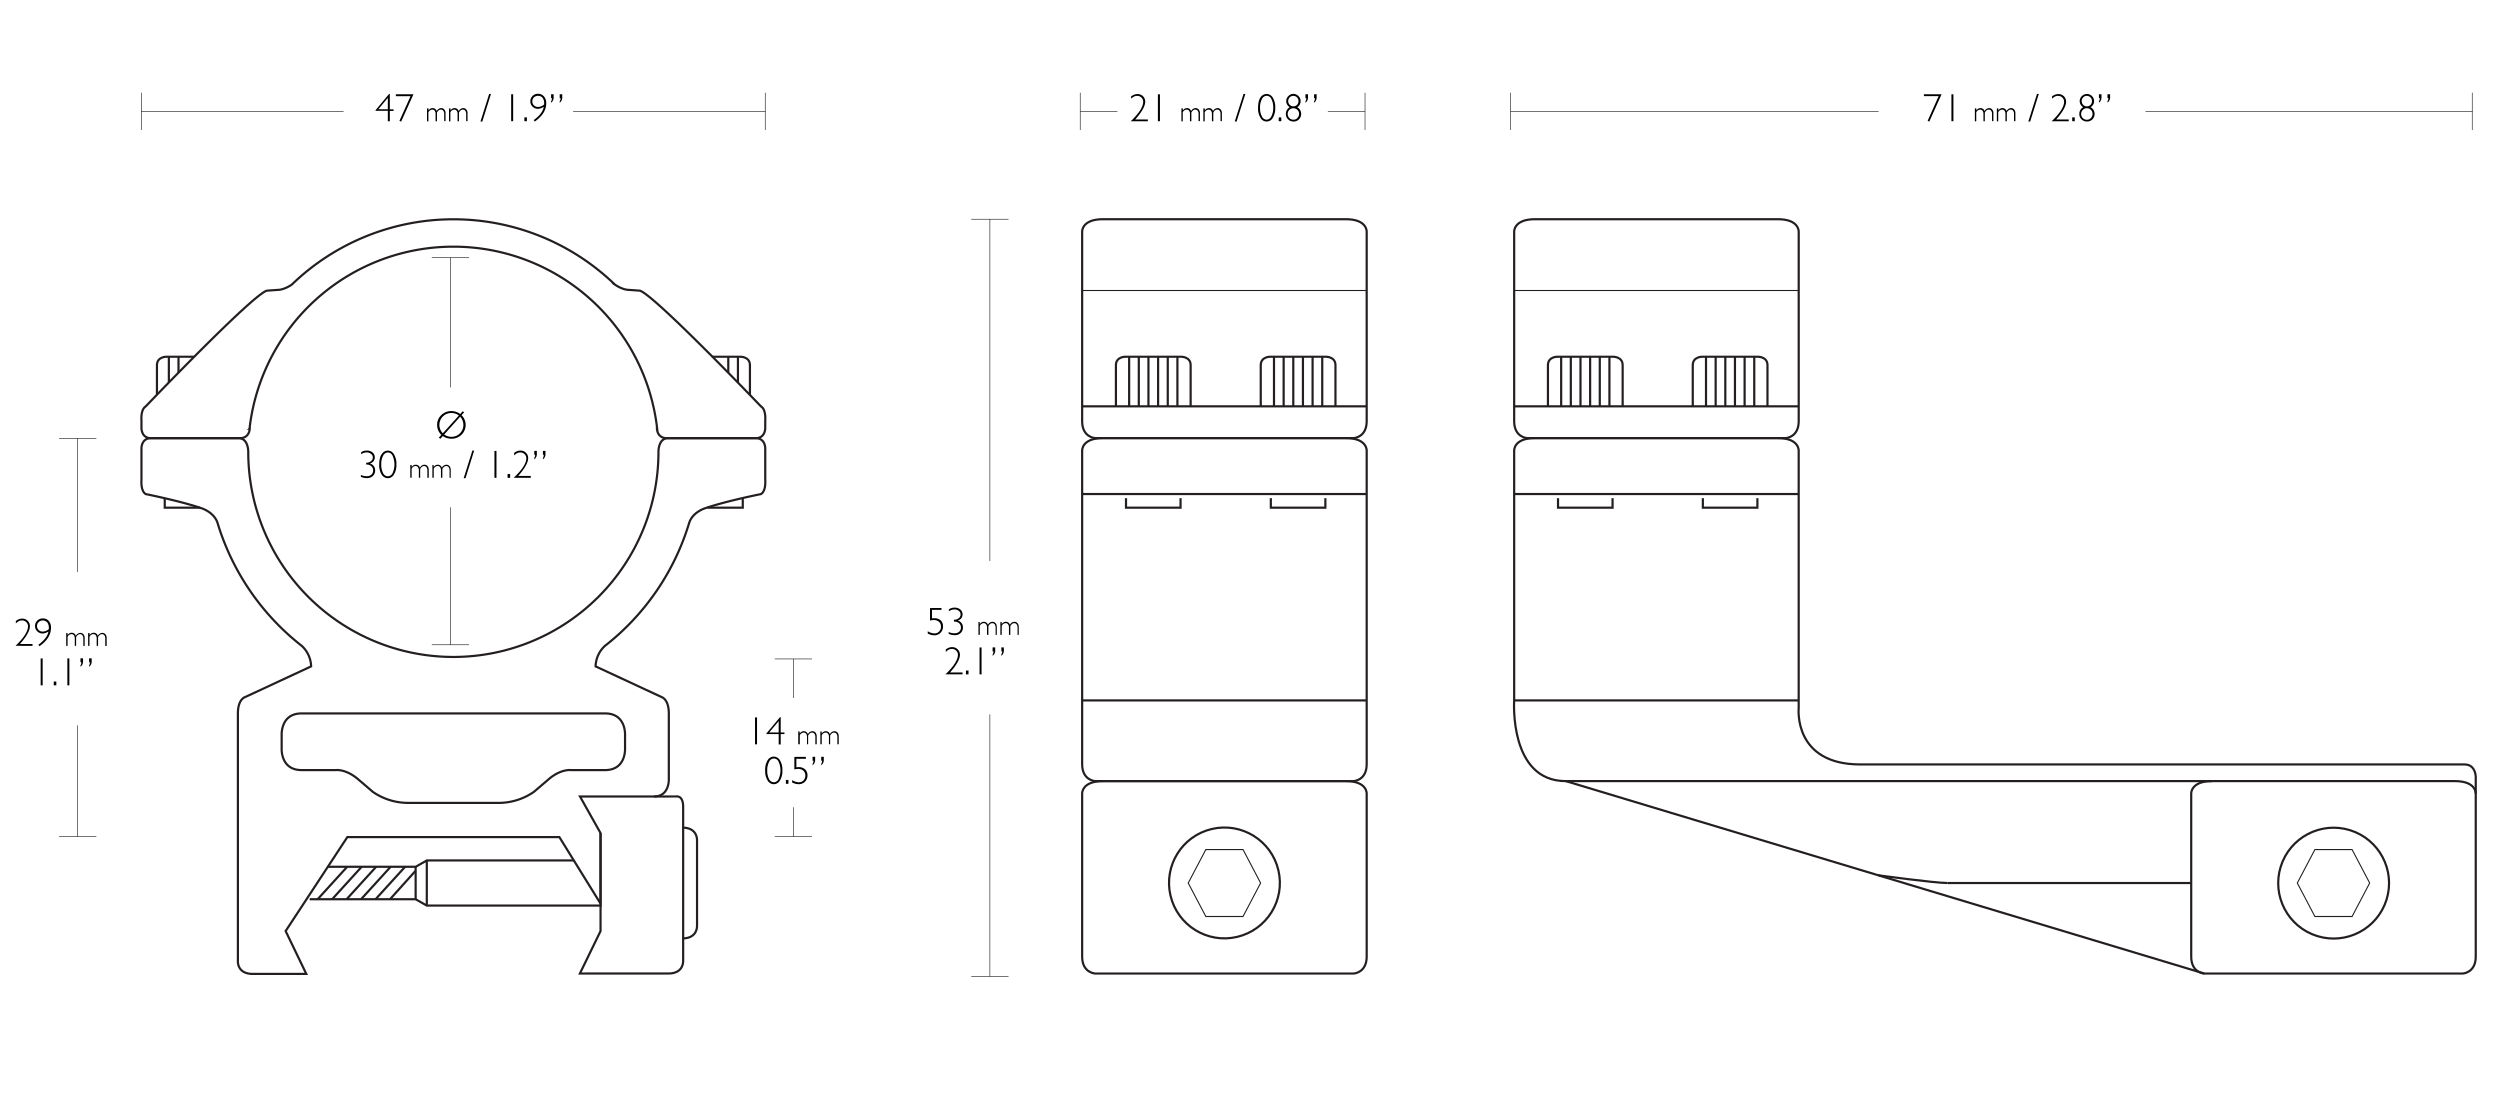 <svg xmlns="http://www.w3.org/2000/svg" viewBox="0 0 1140 500"><defs><style>.cls-1,.cls-2,.cls-3{fill:none;stroke-miterlimit:10;}.cls-1,.cls-2{stroke:#231f20;}.cls-2{stroke-width:0.5px;}.cls-3{stroke:#000;stroke-width:0.25px;}</style></defs><title>Mount_Extension_22127</title><g id="Layer_3" data-name="Layer 3"><path class="cls-1" d="M206.73,112.48a93.54,93.54,0,0,1,92.94,83l-.12-.11s0,4.45,4.56,4.45h40.44c4.53,0,4.4-4.67,4.4-4.67v-3.39s.46-5-1.93-6.42c0,0-50.78-53.11-55.56-52.82l-4.54-.32c-3.18,0-6.53-2.43-6.53-2.43a106,106,0,0,0-147.32,0s-3.36,2.43-6.53,2.43l-4.54.32c-4.78-.29-55.57,52.82-55.57,52.82-2.38,1.46-1.92,6.42-1.92,6.42v3.39s-.13,4.67,4.4,4.67h40.44c4.52,0,4.55-4.45,4.55-4.45l-.11.11A93.54,93.54,0,0,1,206.73,112.48Z"/><path class="cls-1" d="M324.93,162.67h12.6s4.44-.12,4.44,3.86V180"/><path class="cls-1" d="M88.58,162.67H76s-4.43-.12-4.43,3.86V180"/><polyline class="cls-1" points="75.12 227.17 75.12 231.5 91.18 231.5"/><polyline class="cls-1" points="338.7 227.17 338.7 231.5 322.64 231.5"/><path class="cls-1" d="M311.12,427.93c7.15,0,6.73-5.82,6.73-5.82v-38.9s.42-5.82-6.73-5.82"/><line class="cls-1" x1="332.1" y1="162.67" x2="332.1" y2="169.92"/><line class="cls-1" x1="336.5" y1="162.67" x2="336.5" y2="174.42"/><line class="cls-1" x1="81.4" y1="162.67" x2="81.4" y2="169.92"/><line class="cls-1" x1="77" y1="162.67" x2="77" y2="174.42"/><path class="cls-1" d="M623.21,192.06c0,7.43-5.91,7.72-5.91,7.72H499.37s-5.91-.29-5.91-7.72V105.65s-.29-5.69,9.48-5.69H613.73c9.77,0,9.48,5.69,9.48,5.69Z"/><path class="cls-1" d="M623.21,348.47c0,7.43-5.91,7.72-5.91,7.72H499.37s-5.91-.29-5.91-7.72v-143s-.29-5.69,9.48-5.69H613.73c9.77,0,9.48,5.69,9.48,5.69Z"/><path class="cls-1" d="M623.21,436.21c0,7.43-5.91,7.72-5.91,7.72H499.37s-5.91-.29-5.91-7.72V361.88s-.29-5.69,9.48-5.69H613.73c9.77,0,9.48,5.69,9.48,5.69Z"/><polygon class="cls-2" points="566.82 387.4 574.84 402.66 566.82 417.92 549.86 417.92 541.83 402.66 549.86 387.4 566.82 387.4"/><line class="cls-2" x1="493.46" y1="132.47" x2="623.21" y2="132.47"/><circle class="cls-1" cx="558.33" cy="402.66" r="25.27" transform="translate(-77.27 138.32) rotate(-13.22)"/><path class="cls-1" d="M508.86,185.29V166.53c0-4,4.43-3.86,4.43-3.86H538.5s4.43-.12,4.43,3.86v18.76"/><polyline class="cls-1" points="538.33 227.17 538.33 231.5 513.46 231.5 513.46 227.17"/><path class="cls-1" d="M574.9,185.29V166.53c0-4,4.43-3.86,4.43-3.86h25.21s4.43-.12,4.43,3.86v18.76"/><polyline class="cls-1" points="604.37 227.17 604.37 231.5 579.5 231.5 579.5 227.17"/><line class="cls-1" x1="493.46" y1="185.29" x2="623.21" y2="185.29"/><line class="cls-1" x1="493.46" y1="225.28" x2="623.21" y2="225.28"/><line class="cls-1" x1="514.89" y1="162.67" x2="514.89" y2="185.29"/><line class="cls-1" x1="519.29" y1="162.67" x2="519.29" y2="185.29"/><line class="cls-1" x1="523.69" y1="162.67" x2="523.69" y2="185.29"/><line class="cls-1" x1="528.1" y1="162.67" x2="528.1" y2="185.29"/><line class="cls-1" x1="532.5" y1="162.67" x2="532.5" y2="185.29"/><line class="cls-1" x1="536.9" y1="162.67" x2="536.9" y2="185.29"/><line class="cls-1" x1="580.94" y1="162.67" x2="580.94" y2="185.29"/><line class="cls-1" x1="585.34" y1="162.67" x2="585.34" y2="185.29"/><line class="cls-1" x1="589.74" y1="162.67" x2="589.74" y2="185.29"/><line class="cls-1" x1="594.14" y1="162.67" x2="594.14" y2="185.29"/><line class="cls-1" x1="598.54" y1="162.67" x2="598.54" y2="185.29"/><line class="cls-1" x1="602.94" y1="162.67" x2="602.94" y2="185.29"/><path class="cls-1" d="M308.15,363.19s3.37-.86,3.37,4.68v70.24s.42,5.82-6.73,5.82H264.43l9.42-19.37V379.89l-9.38-16.7Z"/><path class="cls-1" d="M298.24,363.19c7.16,0,6.74-8,6.74-8V325.35c0-6.6-3.27-7.48-3.27-7.48l-30.12-14a13.16,13.16,0,0,1,4.29-9.37,112.42,112.42,0,0,0,38.39-56.08h0c1.61-5,7.33-6.67,7.33-6.67,9.38-3.25,25.42-6.45,25.42-6.45,2.39-1.47,1.93-6.42,1.93-6.42v-14.4s.13-4.67-4.4-4.67H304.66c-4.53,0-4.4,6.23-4.4,6.23a93.53,93.53,0,0,1-187.06,0s.12-6.23-4.4-6.23H68.91c-4.53,0-4.4,4.67-4.4,4.67v14.4s-.46,4.95,1.92,6.42c0,0,16,3.2,25.43,6.45,0,0,5.71,1.72,7.33,6.67h0a112.49,112.49,0,0,0,38.39,56.08,13.16,13.16,0,0,1,4.29,9.37l-30.11,14s-3.28.88-3.28,7.48V438.28s-.42,5.82,6.73,5.82h24.46l-9.42-19.54,28.14-42.85h96.68l18.78,30.35V379.89"/><path class="cls-1" d="M227.54,366.12a28.38,28.38,0,0,0,15.88-5l6.81-5.82c5.64-4.82,10.23-4.14,10.23-4.14h15.45c9.63,0,9.11-9.77,9.11-9.77v-6.3s.52-9.77-9.11-9.77H137.54c-9.62,0-9.1,9.77-9.1,9.77v6.3s-.52,9.77,9.1,9.77H153s4.6-.68,10.24,4.14l6.81,5.82a28.37,28.37,0,0,0,15.87,5Z"/><polyline class="cls-1" points="149.49 395.26 189.53 395.26 194.63 392.37 261.66 392.37"/><polyline class="cls-1" points="141.22 410.06 189.53 410.06 194.63 412.95 273.85 412.95"/><line class="cls-1" x1="194.62" y1="392.37" x2="194.62" y2="412.95"/><line class="cls-1" x1="189.53" y1="395.26" x2="189.53" y2="410.06"/><line class="cls-1" x1="184.72" y1="395.26" x2="171.24" y2="410.06"/><line class="cls-1" x1="189.44" y1="397.15" x2="177.84" y2="410.06"/><line class="cls-1" x1="178.12" y1="395.26" x2="164.64" y2="410.06"/><line class="cls-1" x1="171.52" y1="395.26" x2="158.04" y2="410.06"/><line class="cls-1" x1="164.91" y1="395.26" x2="151.44" y2="410.06"/><line class="cls-1" x1="158.31" y1="395.26" x2="144.83" y2="410.06"/><line class="cls-1" x1="493.46" y1="319.39" x2="623.21" y2="319.39"/><path class="cls-1" d="M820.21,192.06c0,7.43-5.91,7.72-5.91,7.72H696.37s-5.91-.29-5.91-7.72V105.65s-.29-5.69,9.48-5.69H810.73c9.77,0,9.48,5.69,9.48,5.69Z"/><path class="cls-1" d="M1128.94,436.21c0,7.43-5.91,7.72-5.91,7.72H1005.1s-5.91-.29-5.91-7.72V361.88s-.29-5.69,9.48-5.69h110.79c9.77,0,9.48,5.69,9.48,5.69Z"/><polygon class="cls-2" points="1072.55 387.4 1080.57 402.66 1072.55 417.92 1055.59 417.92 1047.57 402.66 1055.59 387.4 1072.55 387.4"/><line class="cls-2" x1="690.46" y1="132.47" x2="820.21" y2="132.47"/><circle class="cls-1" cx="1064.07" cy="402.66" r="25.27" transform="translate(364.83 1300.12) rotate(-72.8)"/><path class="cls-1" d="M705.86,185.29V166.53c0-4,4.43-3.86,4.43-3.86H735.5s4.43-.12,4.43,3.86v18.76"/><polyline class="cls-1" points="735.33 227.17 735.33 231.5 710.46 231.5 710.46 227.17"/><path class="cls-1" d="M771.9,185.29V166.53c0-4,4.43-3.86,4.43-3.86h25.21s4.43-.12,4.43,3.86v18.76"/><polyline class="cls-1" points="801.37 227.17 801.37 231.5 776.5 231.5 776.5 227.17"/><line class="cls-1" x1="690.46" y1="185.29" x2="820.21" y2="185.29"/><line class="cls-1" x1="690.46" y1="225.28" x2="820.21" y2="225.28"/><line class="cls-1" x1="711.89" y1="162.67" x2="711.89" y2="185.29"/><line class="cls-1" x1="716.29" y1="162.67" x2="716.29" y2="185.29"/><line class="cls-1" x1="720.7" y1="162.67" x2="720.7" y2="185.29"/><line class="cls-1" x1="725.1" y1="162.67" x2="725.1" y2="185.29"/><line class="cls-1" x1="729.5" y1="162.67" x2="729.5" y2="185.29"/><line class="cls-1" x1="733.9" y1="162.67" x2="733.9" y2="185.29"/><line class="cls-1" x1="777.94" y1="162.67" x2="777.94" y2="185.29"/><line class="cls-1" x1="782.34" y1="162.67" x2="782.34" y2="185.29"/><line class="cls-1" x1="786.74" y1="162.67" x2="786.74" y2="185.29"/><line class="cls-1" x1="791.14" y1="162.67" x2="791.14" y2="185.29"/><line class="cls-1" x1="795.54" y1="162.67" x2="795.54" y2="185.29"/><line class="cls-1" x1="799.94" y1="162.67" x2="799.94" y2="185.29"/><line class="cls-1" x1="690.46" y1="319.39" x2="820.21" y2="319.39"/><path class="cls-1" d="M1128.94,362v-7.72s0-5.69-5.09-5.69H848.28c-30.59,0-28.08-25.58-28.08-25.58h0V205.47s.29-5.69-9.48-5.69H699.94c-9.77,0-9.48,5.69-9.48,5.69V319.39S688,356.19,714,356.19h294.66"/><path class="cls-1" d="M856.47,399.13s25.76,3.53,31.67,3.53"/><line class="cls-1" x1="999.19" y1="402.66" x2="888.14" y2="402.66"/><line class="cls-1" x1="714.01" y1="356.19" x2="1005.1" y2="443.93"/></g><g id="DIMS"><line class="cls-3" x1="1127.33" y1="59.27" x2="1127.33" y2="42.27"/><line class="cls-3" x1="688.83" y1="59.27" x2="688.83" y2="42.27"/><line class="cls-3" x1="688.83" y1="50.77" x2="856.65" y2="50.77"/><line class="cls-3" x1="26.94" y1="381.51" x2="43.93" y2="381.51"/><line class="cls-3" x1="26.94" y1="199.9" x2="43.93" y2="199.9"/><line class="cls-3" x1="35.44" y1="330.77" x2="35.44" y2="381.51"/><line class="cls-3" x1="35.44" y1="199.9" x2="35.44" y2="260.85"/><line class="cls-3" x1="622.45" y1="59.27" x2="622.45" y2="42.27"/><line class="cls-3" x1="492.57" y1="59.27" x2="492.57" y2="42.27"/><line class="cls-3" x1="605.51" y1="50.77" x2="622.45" y2="50.77"/><path d="M885.36,43l-5.61,12.44L879,55.1,884,43.85h-6.7V43Z"/><path d="M890.76,43V55.27h-.91V43Z"/><path d="M901.22,49.43v1h0a2.14,2.14,0,0,1,1.86-1.14,1.93,1.93,0,0,1,1.89,1.4,2.37,2.37,0,0,1,2-1.4,1.81,1.81,0,0,1,1.46.65,2.49,2.49,0,0,1,.56,1.72v3.58h-.62V52a2.44,2.44,0,0,0-.4-1.49,1.32,1.32,0,0,0-1.12-.54,1.47,1.47,0,0,0-.94.32,4,4,0,0,0-.83,1v4h-.63V52a2.35,2.35,0,0,0-.41-1.5,1.35,1.35,0,0,0-1.12-.52,2.08,2.08,0,0,0-1.75,1.25v4.09h-.63V49.43Z"/><path d="M911.24,49.43v1h0a2.14,2.14,0,0,1,1.86-1.14,1.92,1.92,0,0,1,1.89,1.4,2.39,2.39,0,0,1,2-1.4,1.83,1.83,0,0,1,1.47.65,2.54,2.54,0,0,1,.56,1.72v3.58h-.63V52a2.44,2.44,0,0,0-.4-1.49,1.31,1.31,0,0,0-1.12-.54,1.49,1.49,0,0,0-.94.32,3.79,3.79,0,0,0-.82,1v4h-.63V52a2.35,2.35,0,0,0-.42-1.5,1.35,1.35,0,0,0-1.11-.52,2.08,2.08,0,0,0-1.76,1.25v4.09h-.62V49.43Z"/><path d="M928.87,42.84h.83l-3.94,12.59h-.85Z"/><path d="M935.72,45V44a4.5,4.5,0,0,1,2.87-1.11,3.52,3.52,0,0,1,2.55,1,3.39,3.39,0,0,1,1,2.5q0,2.93-4.51,8.07h5.71v.84h-7.8q5.68-5.48,5.69-8.89a2.56,2.56,0,0,0-.79-1.91,2.68,2.68,0,0,0-2-.77,3,3,0,0,0-1.39.31A7.14,7.14,0,0,0,935.72,45Z"/><path d="M946.09,53.52v1.75h-1.16V53.52Z"/><path d="M949.94,48.88a3.23,3.23,0,0,1-1.6-2.77,3.18,3.18,0,0,1,1-2.3,3.26,3.26,0,0,1,5.56,2.29,3.2,3.2,0,0,1-1.57,2.78,3.52,3.52,0,0,1,.81,5.53,3.34,3.34,0,0,1-2.47,1,3.43,3.43,0,0,1-2.5-1,3.29,3.29,0,0,1-1-2.44A3.47,3.47,0,0,1,949.94,48.88Zm4.25,3a2.37,2.37,0,0,0-.76-1.78,2.53,2.53,0,0,0-1.85-.74,2.41,2.41,0,0,0-1.81.77A2.53,2.53,0,0,0,949,52a2.61,2.61,0,0,0,2.61,2.61,2.41,2.41,0,0,0,1.84-.77A2.7,2.7,0,0,0,954.19,51.87Zm-4.93-5.77a2.34,2.34,0,0,0,.68,1.69,2.22,2.22,0,0,0,1.67.7,2.19,2.19,0,0,0,1.67-.7,2.45,2.45,0,0,0,.65-1.74,2.34,2.34,0,0,0-2.35-2.35,2.17,2.17,0,0,0-1.64.7A2.31,2.31,0,0,0,949.26,46.1Z"/><path d="M958.28,43v1.37a2.92,2.92,0,0,1-1.17,2.48v-.63a2.52,2.52,0,0,0,.38-1.47h-.38V43Zm3.93,0v1.37A2.92,2.92,0,0,1,961,46.81v-.63a2.44,2.44,0,0,0,.38-1.47H961V43Z"/><path d="M7.22,284.28V283.2a4.43,4.43,0,0,1,2.87-1.12,3.48,3.48,0,0,1,2.54,1,3.38,3.38,0,0,1,1,2.5q0,2.94-4.52,8.07h5.72v.85H7.08q5.68-5.47,5.69-8.9a2.57,2.57,0,0,0-.79-1.9,2.7,2.7,0,0,0-2-.78,3,3,0,0,0-1.39.32A7.14,7.14,0,0,0,7.22,284.28Z"/><path d="M18,294.68l-.5-.66c2.71-2,4.25-4,4.61-6.08a5,5,0,0,1-2.7.93,3.3,3.3,0,0,1-2.43-1,3.2,3.2,0,0,1-1-2.39A3.34,3.34,0,0,1,17,283a3.4,3.4,0,0,1,2.49-1,3.49,3.49,0,0,1,2.76,1.15,4.59,4.59,0,0,1,1,3.15Q23.23,291,18,294.68Zm4.27-7.83a5,5,0,0,0,0-.54,3.8,3.8,0,0,0-.73-2.48,2.77,2.77,0,0,0-3.9-.17,2.37,2.37,0,0,0-.75,1.79,2.5,2.5,0,0,0,.72,1.82,2.46,2.46,0,0,0,1.82.73A4.1,4.1,0,0,0,22.27,286.85Z"/><path d="M30.82,288.68v1h0a2.13,2.13,0,0,1,1.86-1.15A1.94,1.94,0,0,1,34.59,290a2.37,2.37,0,0,1,2-1.41,1.84,1.84,0,0,1,1.46.65,2.51,2.51,0,0,1,.56,1.72v3.59H38V291.2a2.41,2.41,0,0,0-.4-1.48,1.3,1.3,0,0,0-1.12-.55,1.42,1.42,0,0,0-.94.33,3.83,3.83,0,0,0-.83,1v4H34.1v-3.33a2.32,2.32,0,0,0-.41-1.49,1.36,1.36,0,0,0-1.12-.53,2.1,2.1,0,0,0-1.75,1.25v4.1h-.63v-5.84Z"/><path d="M40.84,288.68v1h0a2.13,2.13,0,0,1,1.86-1.15A1.92,1.92,0,0,1,44.61,290a2.38,2.38,0,0,1,2-1.41,1.86,1.86,0,0,1,1.47.65,2.56,2.56,0,0,1,.56,1.72v3.59H48V291.2a2.41,2.41,0,0,0-.4-1.48,1.29,1.29,0,0,0-1.12-.55,1.44,1.44,0,0,0-.94.33,3.64,3.64,0,0,0-.82,1v4h-.63v-3.33a2.32,2.32,0,0,0-.42-1.49,1.36,1.36,0,0,0-1.11-.53,2.1,2.1,0,0,0-1.76,1.25v4.1h-.62v-5.84Z"/><path d="M19.45,300.24v12.28h-.91V300.24Z"/><path d="M25.68,310.77v1.75H24.51v-1.75Z"/><path d="M31.63,300.24v12.28h-.91V300.24Z"/><path d="M37.86,300.2v1.37a2.91,2.91,0,0,1-1.17,2.48v-.62a2.48,2.48,0,0,0,.38-1.48h-.38V300.2Zm3.94,0v1.37a2.91,2.91,0,0,1-1.17,2.48v-.62A2.55,2.55,0,0,0,41,302h-.38V300.2Z"/><path d="M515.79,45V44a4.5,4.5,0,0,1,2.87-1.11,3.52,3.52,0,0,1,2.55,1,3.39,3.39,0,0,1,1,2.5q0,2.93-4.51,8.07h5.71v.84h-7.8q5.69-5.48,5.69-8.89a2.56,2.56,0,0,0-.79-1.91,2.68,2.68,0,0,0-2-.77,3,3,0,0,0-1.39.31A7.14,7.14,0,0,0,515.79,45Z"/><path d="M528.93,43V55.27H528V43Z"/><path d="M539.39,49.43v1h0a2.14,2.14,0,0,1,1.86-1.14,1.92,1.92,0,0,1,1.89,1.4,2.39,2.39,0,0,1,2-1.4,1.83,1.83,0,0,1,1.47.65,2.54,2.54,0,0,1,.56,1.72v3.58h-.63V52a2.44,2.44,0,0,0-.4-1.49,1.31,1.31,0,0,0-1.12-.54,1.49,1.49,0,0,0-.94.32,3.79,3.79,0,0,0-.82,1v4h-.63V52a2.35,2.35,0,0,0-.42-1.5,1.35,1.35,0,0,0-1.11-.52,2.08,2.08,0,0,0-1.76,1.25v4.09h-.62V49.43Z"/><path d="M549.41,49.43v1h0a2.12,2.12,0,0,1,1.86-1.14,1.92,1.92,0,0,1,1.88,1.4,2.39,2.39,0,0,1,2-1.4,1.82,1.82,0,0,1,1.47.65,2.54,2.54,0,0,1,.56,1.72v3.58h-.62V52a2.51,2.51,0,0,0-.4-1.49,1.32,1.32,0,0,0-1.13-.54,1.49,1.49,0,0,0-.94.32,4,4,0,0,0-.82,1v4h-.63V52a2.35,2.35,0,0,0-.42-1.5,1.32,1.32,0,0,0-1.11-.52,2.09,2.09,0,0,0-1.76,1.25v4.09h-.62V49.43Z"/><path d="M567.05,42.84h.83l-4,12.59h-.84Z"/><path d="M577.59,42.84a3.3,3.3,0,0,1,2.78,1.65,8.24,8.24,0,0,1,1.14,4.7,8.17,8.17,0,0,1-1.11,4.53,3.18,3.18,0,0,1-5.62,0,7.88,7.88,0,0,1-1.11-4.41c0-2.27.39-3.92,1.19-5A3.39,3.39,0,0,1,577.59,42.84Zm0,11.73A2.5,2.5,0,0,0,579.76,53a8.16,8.16,0,0,0,.83-3.92,8.26,8.26,0,0,0-.81-3.86,2.44,2.44,0,0,0-2.19-1.54,2.49,2.49,0,0,0-2.16,1.51,8.06,8.06,0,0,0-.85,3.93,8.13,8.13,0,0,0,.83,3.93A2.45,2.45,0,0,0,577.55,54.57Z"/><path d="M584.27,53.52v1.75H583.1V53.52Z"/><path d="M588.12,48.88a3.22,3.22,0,0,1-1.61-2.77,3.15,3.15,0,0,1,1-2.3,3.08,3.08,0,0,1,2.27-1,3.15,3.15,0,0,1,2.31,1,3.11,3.11,0,0,1,1,2.3,3.21,3.21,0,0,1-1.56,2.78,3.51,3.51,0,0,1,.8,5.53,3.33,3.33,0,0,1-2.47,1,3.45,3.45,0,0,1-2.5-1,3.29,3.29,0,0,1-1-2.44A3.46,3.46,0,0,1,588.12,48.88Zm4.24,3a2.37,2.37,0,0,0-.76-1.78,2.53,2.53,0,0,0-1.85-.74,2.41,2.41,0,0,0-1.81.77,2.62,2.62,0,0,0,0,3.68,2.5,2.5,0,0,0,1.85.77,2.41,2.41,0,0,0,1.84-.77A2.7,2.7,0,0,0,592.36,51.87Zm-4.93-5.77a2.34,2.34,0,0,0,.68,1.69,2.24,2.24,0,0,0,1.68.7,2.17,2.17,0,0,0,1.66-.7,2.42,2.42,0,0,0,.66-1.74,2.36,2.36,0,0,0-2.36-2.35,2.19,2.19,0,0,0-1.64.7A2.35,2.35,0,0,0,587.43,46.1Z"/><path d="M596.45,43v1.37a2.92,2.92,0,0,1-1.17,2.48v-.63a2.52,2.52,0,0,0,.38-1.47h-.38V43Zm3.94,0v1.37a2.92,2.92,0,0,1-1.17,2.48v-.63a2.52,2.52,0,0,0,.38-1.47h-.38V43Z"/><path d="M201.92,198.83l-1.14,1.27-.67-.53,1.15-1.27a6.17,6.17,0,0,1-1.93-4.54,6,6,0,0,1,1.88-4.47,6.36,6.36,0,0,1,4.6-1.83,6.63,6.63,0,0,1,4.05,1.33l1.14-1.26.66.45-1.2,1.34a6.2,6.2,0,0,1,0,8.9,6.36,6.36,0,0,1-4.62,1.84A6.79,6.79,0,0,1,201.92,198.83Zm0-1.26,7.32-8.09a5.22,5.22,0,0,0-3.39-1.14,5.32,5.32,0,0,0-3.9,1.57,5.42,5.42,0,0,0,0,7.66Zm7.91-7.56-7.28,8.12a5.5,5.5,0,0,0,3.3,1.05,5.3,5.3,0,0,0,3.87-1.57,5.24,5.24,0,0,0,1.58-3.85A5.52,5.52,0,0,0,209.83,190Z"/><path d="M164.67,207.13v-.88a4.24,4.24,0,0,1,2.59-.79,3.92,3.92,0,0,1,2.63.87,2.92,2.92,0,0,1,.45,3.95,3.22,3.22,0,0,1-1.66,1.09v0a3.1,3.1,0,0,1,2.38,3.13,3.27,3.27,0,0,1-1.08,2.58,3.83,3.83,0,0,1-2.59.95,6.69,6.69,0,0,1-2.83-.61v-.84a6.39,6.39,0,0,0,2.72.58,3,3,0,0,0,2.07-.72,2.43,2.43,0,0,0,.79-1.89,2.55,2.55,0,0,0-.84-2,3.29,3.29,0,0,0-2.32-.71V211a3.3,3.3,0,0,0,2.18-.7,2.13,2.13,0,0,0,.84-1.68,2,2,0,0,0-.81-1.64,3,3,0,0,0-2-.67A4.43,4.43,0,0,0,164.67,207.13Z"/><path d="M176.84,205.46a3.29,3.29,0,0,1,2.78,1.66,8.22,8.22,0,0,1,1.14,4.7,8.13,8.13,0,0,1-1.12,4.53,3.24,3.24,0,0,1-2.77,1.71,3.31,3.31,0,0,1-2.85-1.68,7.91,7.91,0,0,1-1.1-4.41c0-2.26.39-3.92,1.19-4.95A3.4,3.4,0,0,1,176.84,205.46Zm0,11.73a2.49,2.49,0,0,0,2.21-1.54,9.64,9.64,0,0,0,0-7.78,2.45,2.45,0,0,0-2.19-1.55,2.5,2.5,0,0,0-2.16,1.52,7.94,7.94,0,0,0-.85,3.92,8.15,8.15,0,0,0,.83,3.94A2.43,2.43,0,0,0,176.8,217.19Z"/><path d="M187.74,212.06v1h0a2.11,2.11,0,0,1,1.86-1.15,1.92,1.92,0,0,1,1.88,1.41,2.38,2.38,0,0,1,2-1.41,1.85,1.85,0,0,1,1.47.65,2.56,2.56,0,0,1,.56,1.72v3.59h-.63v-3.32a2.41,2.41,0,0,0-.4-1.48,1.29,1.29,0,0,0-1.12-.55,1.44,1.44,0,0,0-.94.33,3.83,3.83,0,0,0-.82,1v4H191v-3.33a2.32,2.32,0,0,0-.42-1.49,1.34,1.34,0,0,0-1.11-.53,2.11,2.11,0,0,0-1.76,1.25v4.1h-.62v-5.84Z"/><path d="M197.76,212.06v1h0a2.11,2.11,0,0,1,1.86-1.15,1.92,1.92,0,0,1,1.88,1.41,2.38,2.38,0,0,1,2-1.41,1.85,1.85,0,0,1,1.47.65,2.56,2.56,0,0,1,.56,1.72v3.59H205v-3.32a2.48,2.48,0,0,0-.4-1.48,1.31,1.31,0,0,0-1.13-.55,1.44,1.44,0,0,0-.94.33,3.83,3.83,0,0,0-.82,1v4h-.63v-3.33a2.38,2.38,0,0,0-.41-1.49,1.36,1.36,0,0,0-1.12-.53,2.11,2.11,0,0,0-1.76,1.25v4.1h-.62v-5.84Z"/><path d="M215.4,205.46h.83l-3.95,12.6h-.84Z"/><path d="M226.39,205.62V217.9h-.92V205.62Z"/><path d="M232.62,216.15v1.75h-1.17v-1.75Z"/><path d="M234.43,207.66v-1.08a4.43,4.43,0,0,1,2.86-1.12,3.46,3.46,0,0,1,2.55,1,3.35,3.35,0,0,1,1,2.5q0,2.92-4.52,8.06h5.71v.85h-7.79Q240,212.43,240,209a2.54,2.54,0,0,0-.8-1.9,2.67,2.67,0,0,0-2-.78,3,3,0,0,0-1.38.32A7.14,7.14,0,0,0,234.43,207.66Z"/><path d="M244.8,205.58V207a2.9,2.9,0,0,1-1.17,2.47v-.62a2.55,2.55,0,0,0,.38-1.48h-.38v-1.75Zm3.94,0V207a2.9,2.9,0,0,1-1.17,2.47v-.62a2.55,2.55,0,0,0,.38-1.48h-.38v-1.75Z"/><line class="cls-3" x1="353.28" y1="381.51" x2="370.28" y2="381.51"/><line class="cls-3" x1="353.28" y1="300.48" x2="370.28" y2="300.48"/><line class="cls-3" x1="361.78" y1="368.11" x2="361.78" y2="381.51"/><line class="cls-3" x1="361.78" y1="300.48" x2="361.78" y2="318.28"/><path d="M345.21,327.13v12.28h-.92V327.13Z"/><path d="M356,327v7h1.71v.74H356v4.74h-.92v-4.74h-5.59v-.3l6.17-7.4Zm-.92,7v-5.17l-4.32,5.17Z"/><path d="M364.66,333.57v1h0a2.12,2.12,0,0,1,1.86-1.14,1.91,1.91,0,0,1,1.88,1.4,2.37,2.37,0,0,1,2-1.4,1.83,1.83,0,0,1,1.46.64,2.58,2.58,0,0,1,.56,1.72v3.59h-.62V336.1a2.44,2.44,0,0,0-.4-1.49,1.32,1.32,0,0,0-1.12-.54,1.41,1.41,0,0,0-.94.32,3.65,3.65,0,0,0-.83,1v4H368v-3.33a2.4,2.4,0,0,0-.41-1.49,1.35,1.35,0,0,0-1.12-.52,2.11,2.11,0,0,0-1.76,1.25v4.09H364v-5.84Z"/><path d="M374.69,333.57v1h0a2.14,2.14,0,0,1,1.86-1.14,1.92,1.92,0,0,1,1.89,1.4,2.35,2.35,0,0,1,2-1.4,1.87,1.87,0,0,1,1.47.64,2.57,2.57,0,0,1,.55,1.72v3.59h-.62V336.1a2.44,2.44,0,0,0-.4-1.49,1.31,1.31,0,0,0-1.12-.54,1.43,1.43,0,0,0-.94.32,3.83,3.83,0,0,0-.83,1v4H378v-3.33a2.34,2.34,0,0,0-.42-1.49,1.35,1.35,0,0,0-1.11-.52,2.08,2.08,0,0,0-1.76,1.25v4.09h-.63v-5.84Z"/><path d="M352.85,345a3.34,3.34,0,0,1,2.79,1.66,8.33,8.33,0,0,1,1.13,4.7,8.17,8.17,0,0,1-1.11,4.53,3.26,3.26,0,0,1-2.78,1.71,3.3,3.3,0,0,1-2.84-1.68,7.82,7.82,0,0,1-1.11-4.4,8.24,8.24,0,0,1,1.19-5A3.4,3.4,0,0,1,352.85,345Zm0,11.74a2.5,2.5,0,0,0,2.21-1.55,9.53,9.53,0,0,0,0-7.78,2.31,2.31,0,0,0-4.34,0,8,8,0,0,0-.86,3.93,8.13,8.13,0,0,0,.83,3.93A2.45,2.45,0,0,0,352.81,356.71Z"/><path d="M359.53,355.66v1.75h-1.17v-1.75Z"/><path d="M367.48,345.13V346h-4.34v3.89a6.71,6.71,0,0,1,1-.08,4.18,4.18,0,0,1,2.95,1,3.63,3.63,0,0,1,1.12,2.78,3.9,3.9,0,0,1-4,4,6.29,6.29,0,0,1-3-.81v-1.05a6.12,6.12,0,0,0,3,1,2.94,2.94,0,0,0,2.17-.86,3,3,0,0,0,.85-2.18,2.89,2.89,0,0,0-.9-2.26,3.5,3.5,0,0,0-2.41-.81,6,6,0,0,0-1.69.26v-5.73Z"/><path d="M371.71,345.1v1.37a2.93,2.93,0,0,1-1.17,2.48v-.63a2.52,2.52,0,0,0,.38-1.47h-.38V345.1Zm3.94,0v1.37a2.93,2.93,0,0,1-1.17,2.48v-.63a2.52,2.52,0,0,0,.38-1.47h-.38V345.1Z"/><line class="cls-3" x1="978.32" y1="50.77" x2="1127.42" y2="50.77"/><line class="cls-3" x1="196.88" y1="294.03" x2="213.88" y2="294.03"/><line class="cls-3" x1="196.88" y1="117.53" x2="213.88" y2="117.53"/><line class="cls-3" x1="205.38" y1="231.31" x2="205.38" y2="294.03"/><line class="cls-3" x1="205.38" y1="117.53" x2="205.38" y2="176.68"/><line class="cls-3" x1="348.94" y1="59.27" x2="348.94" y2="42.27"/><line class="cls-3" x1="64.47" y1="59.27" x2="64.47" y2="42.27"/><line class="cls-3" x1="64.47" y1="50.77" x2="156.67" y2="50.77"/><path d="M177.76,42.84v7h1.71v.73h-1.71v4.74h-.91V50.53h-5.6v-.29l6.17-7.4Zm-.91,7V44.62l-4.33,5.18Z"/><path d="M188.54,43l-5.61,12.44-.79-.33,5.06-11.25h-6.69V43Z"/><path d="M195.4,49.43v1h0a2.14,2.14,0,0,1,1.86-1.14,1.94,1.94,0,0,1,1.89,1.4,2.37,2.37,0,0,1,2-1.4,1.81,1.81,0,0,1,1.46.65,2.49,2.49,0,0,1,.56,1.72v3.58h-.62V52a2.44,2.44,0,0,0-.4-1.49,1.32,1.32,0,0,0-1.12-.54,1.47,1.47,0,0,0-.94.32,4,4,0,0,0-.83,1v4h-.63V52a2.35,2.35,0,0,0-.41-1.5,1.35,1.35,0,0,0-1.12-.52,2.08,2.08,0,0,0-1.75,1.25v4.09h-.63V49.43Z"/><path d="M205.42,49.43v1h0a2.14,2.14,0,0,1,1.86-1.14,1.92,1.92,0,0,1,1.89,1.4,2.39,2.39,0,0,1,2-1.4,1.83,1.83,0,0,1,1.47.65,2.54,2.54,0,0,1,.56,1.72v3.58h-.63V52a2.44,2.44,0,0,0-.4-1.49,1.31,1.31,0,0,0-1.12-.54,1.49,1.49,0,0,0-.94.32,3.79,3.79,0,0,0-.82,1v4h-.63V52a2.35,2.35,0,0,0-.42-1.5,1.35,1.35,0,0,0-1.11-.52,2.08,2.08,0,0,0-1.76,1.25v4.09h-.62V49.43Z"/><path d="M223.05,42.84h.83l-3.94,12.59h-.85Z"/><path d="M234,43V55.27h-.91V43Z"/><path d="M240.27,53.52v1.75h-1.16V53.52Z"/><path d="M243.87,55.43l-.5-.66q4.06-2.93,4.6-6.07a5,5,0,0,1-2.69.92,3.33,3.33,0,0,1-2.44-1,3.23,3.23,0,0,1-1-2.4,3.29,3.29,0,0,1,1-2.45,3.36,3.36,0,0,1,2.48-1A3.5,3.5,0,0,1,248.08,44a4.59,4.59,0,0,1,1,3.14Q249.09,51.72,243.87,55.43Zm4.26-7.82a5.21,5.21,0,0,0,0-.55,3.77,3.77,0,0,0-.74-2.47,2.5,2.5,0,0,0-2.06-.89,2.6,2.6,0,0,0-1.84.71,2.39,2.39,0,0,0-.75,1.79,2.49,2.49,0,0,0,2.54,2.56A4.1,4.1,0,0,0,248.13,47.61Z"/><path d="M252.46,43v1.37a2.92,2.92,0,0,1-1.17,2.48v-.63a2.52,2.52,0,0,0,.38-1.47h-.38V43Zm3.93,0v1.37a2.92,2.92,0,0,1-1.17,2.48v-.63a2.44,2.44,0,0,0,.38-1.47h-.38V43Z"/><line class="cls-3" x1="261.33" y1="50.77" x2="349.03" y2="50.77"/><line class="cls-3" x1="492.59" y1="50.77" x2="509.54" y2="50.77"/><line class="cls-3" x1="442.89" y1="445.25" x2="459.89" y2="445.25"/><line class="cls-3" x1="442.89" y1="99.96" x2="459.89" y2="99.96"/><line class="cls-3" x1="451.39" y1="325.77" x2="451.39" y2="445.25"/><line class="cls-3" x1="451.39" y1="99.96" x2="451.39" y2="255.85"/><path d="M429.32,277.24v.85H425V282a5.47,5.47,0,0,1,1-.08,4.19,4.19,0,0,1,3,1A3.6,3.6,0,0,1,430,285.7a3.88,3.88,0,0,1-4,4,6.29,6.29,0,0,1-2.95-.81v-1.05a6.17,6.17,0,0,0,3,1,2.92,2.92,0,0,0,2.18-.86,3,3,0,0,0,.85-2.18,2.85,2.85,0,0,0-.91-2.25,3.46,3.46,0,0,0-2.41-.81,5.64,5.64,0,0,0-1.68.26v-5.73Z"/><path d="M432.7,278.75v-.88a4.24,4.24,0,0,1,2.59-.79,3.92,3.92,0,0,1,2.63.87,2.92,2.92,0,0,1,.45,3.95,3.22,3.22,0,0,1-1.66,1.09v0a3.1,3.1,0,0,1,2.38,3.13,3.28,3.28,0,0,1-1.08,2.58,3.83,3.83,0,0,1-2.59.95,6.69,6.69,0,0,1-2.83-.61v-.85a6.25,6.25,0,0,0,2.72.59,3,3,0,0,0,2.07-.72,2.43,2.43,0,0,0,.79-1.89,2.55,2.55,0,0,0-.84-2,3.29,3.29,0,0,0-2.32-.71v-.86a3.3,3.3,0,0,0,2.18-.7,2.13,2.13,0,0,0,.84-1.69,2,2,0,0,0-.8-1.63,3,3,0,0,0-2-.67A4.43,4.43,0,0,0,432.7,278.75Z"/><path d="M446.77,283.68v1h0a2.11,2.11,0,0,1,1.86-1.15,1.92,1.92,0,0,1,1.88,1.41,2.38,2.38,0,0,1,2-1.41,1.85,1.85,0,0,1,1.47.65,2.56,2.56,0,0,1,.56,1.72v3.59H454V286.2a2.48,2.48,0,0,0-.4-1.48,1.31,1.31,0,0,0-1.13-.55,1.44,1.44,0,0,0-.94.33,3.83,3.83,0,0,0-.82,1v4h-.63v-3.33a2.32,2.32,0,0,0-.42-1.49,1.33,1.33,0,0,0-1.11-.53,2.11,2.11,0,0,0-1.76,1.25v4.1h-.62v-5.84Z"/><path d="M456.79,283.68v1h0a2.11,2.11,0,0,1,1.86-1.15,1.92,1.92,0,0,1,1.88,1.41,2.39,2.39,0,0,1,2-1.41,1.84,1.84,0,0,1,1.46.65,2.56,2.56,0,0,1,.56,1.72v3.59H464V286.2a2.41,2.41,0,0,0-.4-1.48,1.3,1.3,0,0,0-1.12-.55,1.42,1.42,0,0,0-.94.33,3.65,3.65,0,0,0-.83,1v4h-.63v-3.33a2.38,2.38,0,0,0-.41-1.49,1.36,1.36,0,0,0-1.12-.53,2.12,2.12,0,0,0-1.76,1.25v4.1h-.62v-5.84Z"/><path d="M431.27,297.28V296.2a4.41,4.41,0,0,1,2.86-1.12,3.52,3.52,0,0,1,2.55,1,3.38,3.38,0,0,1,1.05,2.5q0,2.94-4.52,8.07h5.71v.85h-7.8q5.7-5.47,5.69-8.9a2.54,2.54,0,0,0-.79-1.9,2.68,2.68,0,0,0-2-.78,3,3,0,0,0-1.39.32A6.83,6.83,0,0,0,431.27,297.28Z"/><path d="M441.64,305.77v1.75h-1.17v-1.75Z"/><path d="M447.59,295.24v12.28h-.92V295.24Z"/><path d="M453.82,295.2v1.37a2.91,2.91,0,0,1-1.17,2.48v-.62A2.55,2.55,0,0,0,453,297h-.38V295.2Zm3.94,0v1.37a2.91,2.91,0,0,1-1.17,2.48v-.62A2.55,2.55,0,0,0,457,297h-.38V295.2Z"/></g></svg>